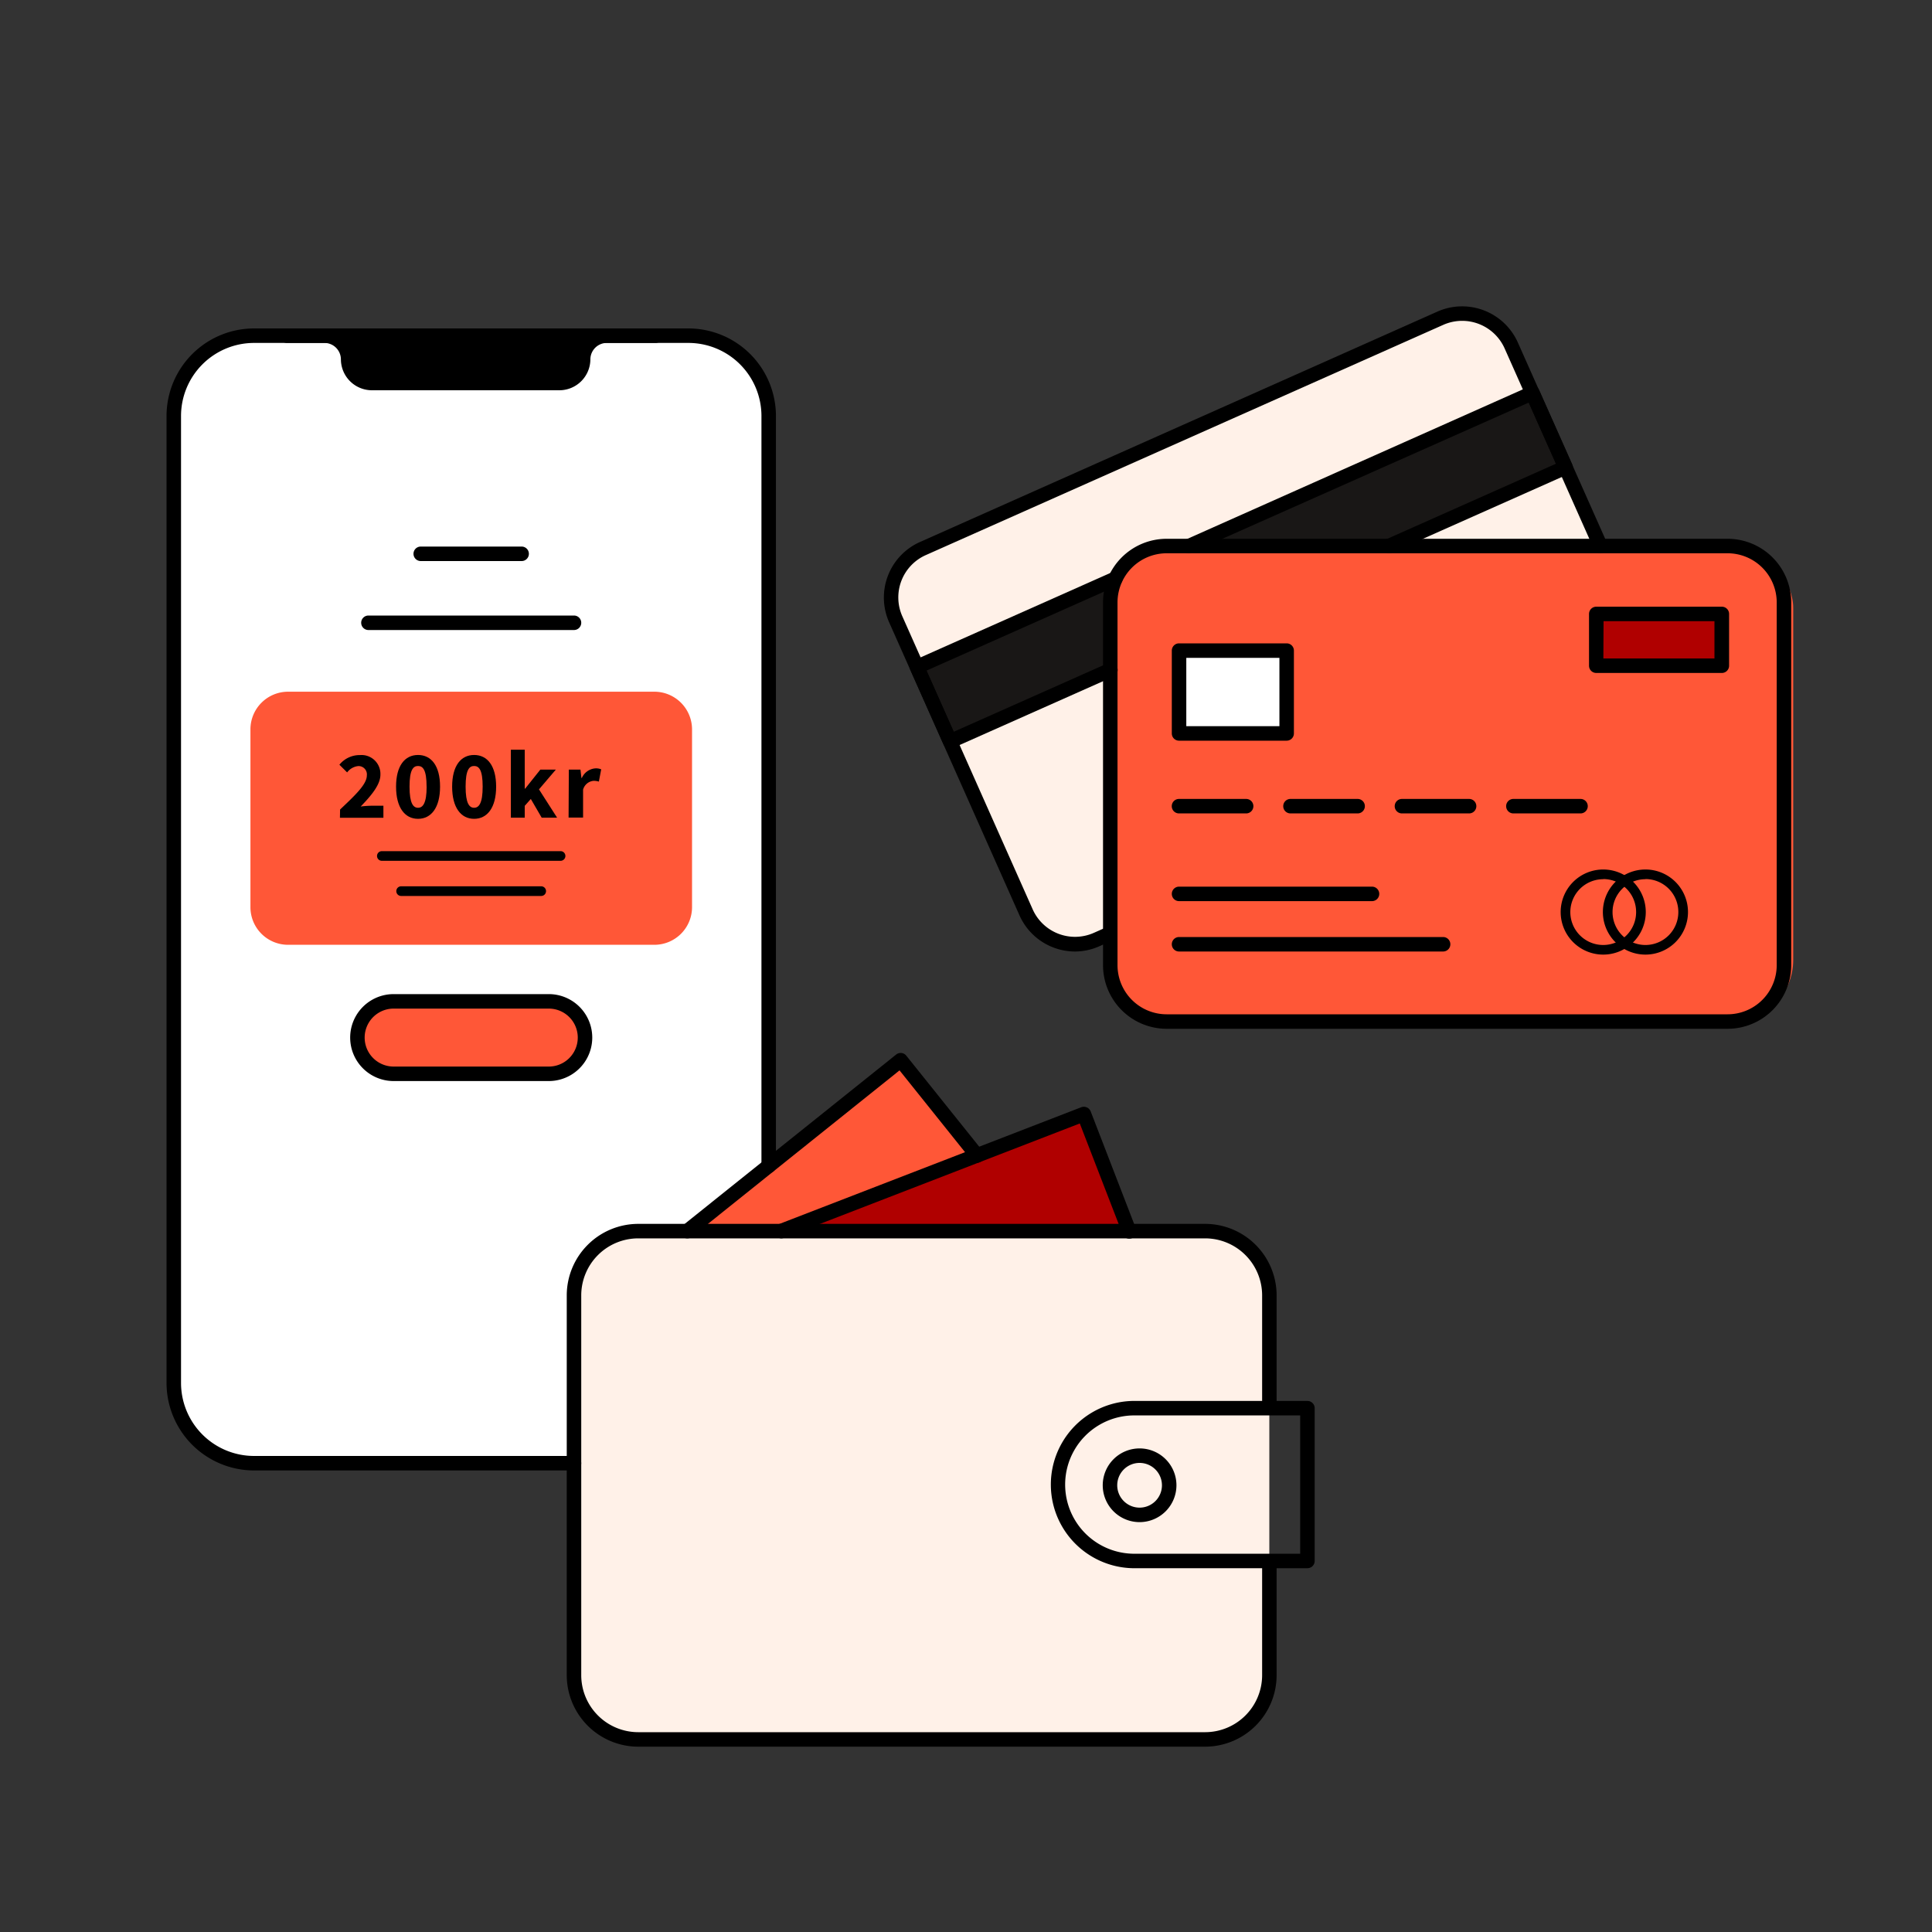 <svg xmlns="http://www.w3.org/2000/svg" viewBox="0 0 400 400"><rect x="0" y="0" width="400" height="400" fill="#333333" stroke="none"/><defs><style>.cls-1{fill:#fff;}.cls-2{fill:#ff5737;}.cls-3{fill:#191716;}.cls-4{fill:#fff1e8;}.cls-5{fill:#b00000;}.cls-6{fill:none;}</style></defs><g id="Farger"><rect class="cls-1" x="35.98" y="69.46" width="123.17" height="233.48" rx="17.64"/><rect class="cls-2" x="229.81" y="113.05" width="141.46" height="98.5" rx="12.8"/><polygon class="cls-3" points="231.26 119.22 229.81 125.85 229.81 138.78 196.71 153.51 189.85 138.11 231.26 119.22"/><polygon class="cls-3" points="247.01 113.05 289.8 113.05 324.14 96.81 316.92 80.59 247.01 113.05"/><path class="cls-4" d="M189.85,138.11l41.41-18.89s2.41-7.07,14.92-6.17L318,80.59,312.2,70.24s-3.86-8.86-15.88-3.51l-103.46,46s-11.44,2.55-6.53,17.43Z"/><path class="cls-4" d="M229.81,138.78V192.5s-10.91,7.57-18.14-4.95-15-34-15-34Z"/><polygon class="cls-4" points="289.8 113.05 330.46 113.05 324.14 96.81 289.8 113.05"/><rect class="cls-1" x="243.58" y="134.7" width="23.02" height="17.14"/><rect class="cls-5" x="330.46" y="127.11" width="26.03" height="10.72"/><rect class="cls-2" x="53.35" y="144.75" width="88.43" height="49.36" rx="6.07"/><rect class="cls-4" x="118.84" y="254.89" width="143.96" height="105.24" rx="11.81"/><polygon class="cls-2" points="143.43 254.84 186.47 219.5 202.28 239.24 163.27 255.15 143.43 254.84"/><polygon class="cls-5" points="224.37 230.7 233.48 254.84 163.27 255.15 224.37 230.7"/><rect class="cls-2" x="73.97" y="207.27" width="47.18" height="15.06" rx="7.53"/></g><g id="Layer_1" data-name="Layer 1"><rect class="cls-6" width="400" height="400"/><path d="M357.68,213H241.54a13.18,13.18,0,0,1-13.17-13.16V124.71a13.18,13.18,0,0,1,13.17-13.16H357.68a13.18,13.18,0,0,1,13.17,13.16v75.17A13.18,13.18,0,0,1,357.68,213ZM241.54,114.55a10.18,10.18,0,0,0-10.17,10.16v75.17A10.18,10.18,0,0,0,241.54,210H357.68a10.18,10.18,0,0,0,10.17-10.16V124.71a10.18,10.18,0,0,0-10.17-10.16Z"/><path d="M222.59,197a12.6,12.6,0,0,1-11.51-7.47l-27-60.7a12.59,12.59,0,0,1,6.38-16.61L297.63,64.5a12.63,12.63,0,0,1,16.61,6.38l18.49,41.56a1.5,1.5,0,0,1-2.74,1.22L311.5,72.1a9.63,9.63,0,0,0-12.65-4.86L191.67,114.93a9.59,9.59,0,0,0-4.86,12.65l27,60.7a9.6,9.6,0,0,0,12.65,4.86l2.79-1.24a1.5,1.5,0,0,1,1.22,2.74l-2.79,1.24A12.48,12.48,0,0,1,222.59,197Z"/><path d="M196.71,155a1.4,1.4,0,0,1-.54-.1,1.46,1.46,0,0,1-.83-.79l-6.86-15.4a1.51,1.51,0,0,1,.76-2l41.11-18.29a1.5,1.5,0,0,1,1.22,2.74l-39.74,17.68,5.64,12.66,31.79-14.14a1.5,1.5,0,1,1,1.22,2.74l-33.16,14.75A1.49,1.49,0,0,1,196.71,155Z"/><path d="M246.18,114.55a1.5,1.5,0,0,1-.61-2.87L316.67,80a1.49,1.49,0,0,1,2,.76l6.86,15.41a1.5,1.5,0,0,1,0,1.14,1.53,1.53,0,0,1-.79.83l-36.49,16.24a1.5,1.5,0,1,1-1.22-2.74l35.12-15.63-5.64-12.66-69.74,31A1.41,1.41,0,0,1,246.18,114.55Z"/><path d="M331.94,197.64a8.81,8.81,0,1,1,8.8-8.8A8.81,8.81,0,0,1,331.94,197.64Zm0-15.61a6.81,6.81,0,1,0,6.8,6.81A6.81,6.81,0,0,0,331.94,182Z"/><path d="M340.67,197.64a8.81,8.81,0,1,1,8.81-8.8A8.81,8.81,0,0,1,340.67,197.64Zm0-15.61a6.81,6.81,0,1,0,6.81,6.81A6.81,6.81,0,0,0,340.67,182Z"/><path d="M258,168.41h-13.9a1.5,1.5,0,0,1,0-3H258a1.5,1.5,0,0,1,0,3Z"/><path d="M281.08,168.41h-13.9a1.5,1.5,0,0,1,0-3h13.9a1.5,1.5,0,0,1,0,3Z"/><path d="M304.16,168.41h-13.9a1.5,1.5,0,0,1,0-3h13.9a1.5,1.5,0,0,1,0,3Z"/><path d="M327.23,168.41h-13.9a1.5,1.5,0,0,1,0-3h13.9a1.5,1.5,0,0,1,0,3Z"/><path d="M356.49,139.33h-26a1.5,1.5,0,0,1-1.5-1.5V127.11a1.5,1.5,0,0,1,1.5-1.5h26a1.5,1.5,0,0,1,1.5,1.5v10.72A1.5,1.5,0,0,1,356.49,139.33Zm-24.53-3h23v-7.72H332Z"/><path d="M266.39,153.35H244.11a1.5,1.5,0,0,1-1.5-1.5V134.7a1.5,1.5,0,0,1,1.5-1.5h22.28a1.5,1.5,0,0,1,1.5,1.5v17.15A1.5,1.5,0,0,1,266.39,153.35Zm-20.78-3h19.28V136.2H245.61Z"/><path d="M284.06,186.57H244.11a1.5,1.5,0,0,1,0-3h39.95a1.5,1.5,0,0,1,0,3Z"/><path d="M298.78,197H244.11a1.5,1.5,0,0,1,0-3h54.67a1.5,1.5,0,0,1,0,3Z"/><path d="M249.51,361.63H132.14a14.82,14.82,0,0,1-14.8-14.8V268.19a14.82,14.82,0,0,1,14.8-14.8H249.51a14.82,14.82,0,0,1,14.8,14.8v22.2a1.5,1.5,0,0,1-3,0v-22.2a11.81,11.81,0,0,0-11.8-11.8H132.14a11.81,11.81,0,0,0-11.8,11.8v78.64a11.81,11.81,0,0,0,11.8,11.8H249.51a11.81,11.81,0,0,0,11.8-11.8V324.62a1.5,1.5,0,0,1,3,0v22.21A14.82,14.82,0,0,1,249.51,361.63Z"/><path d="M270.69,324.68H234.47a17.32,17.32,0,0,1,0-34.63h36.22a1.5,1.5,0,0,1,1.5,1.5v31.63A1.5,1.5,0,0,1,270.69,324.68Zm-36.22-31.63a14.32,14.32,0,0,0,0,28.63h34.72V293.05Z"/><path d="M235.94,315.14a7.63,7.63,0,1,1,7.63-7.63A7.64,7.64,0,0,1,235.94,315.14Zm0-12.26a4.63,4.63,0,1,0,4.63,4.63A4.64,4.64,0,0,0,235.94,302.88Z"/><path d="M161.78,256.39a1.48,1.48,0,0,1-1.39-1,1.5,1.5,0,0,1,.85-1.94l62.58-24.19a1.52,1.52,0,0,1,2,.86l9.34,24.19a1.5,1.5,0,1,1-2.79,1.08l-8.81-22.79-61.18,23.65A1.52,1.52,0,0,1,161.78,256.39Z"/><path d="M142.29,256.39a1.5,1.5,0,0,1-.94-2.67l44.19-35.39a1.49,1.49,0,0,1,2.1.24l15.81,19.73a1.5,1.5,0,1,1-2.34,1.88l-14.87-18.57-43,34.45A1.52,1.52,0,0,1,142.29,256.39Z"/><path d="M118.84,304.44H52.6a18.14,18.14,0,0,1-18.12-18.12V86.08A18.14,18.14,0,0,1,52.6,68h89.93a18.14,18.14,0,0,1,18.12,18.12V241.39a1.5,1.5,0,0,1-3,0V86.08A15.13,15.13,0,0,0,142.53,71H52.6A15.13,15.13,0,0,0,37.48,86.08V286.32A15.13,15.13,0,0,0,52.6,301.44h66.24a1.5,1.5,0,0,1,0,3Z"/><path d="M59.41,69.46h7.76a4.92,4.92,0,0,1,4.92,4.92h0A4.92,4.92,0,0,0,77,79.3h38.8a4.92,4.92,0,0,0,4.92-4.92h0a4.92,4.92,0,0,1,4.92-4.92h10.07"/><path d="M115.81,80.8H77a6.43,6.43,0,0,1-6.42-6.42A3.42,3.42,0,0,0,67.17,71H59.41a1.5,1.5,0,0,1,0-3h7.76a6.43,6.43,0,0,1,6.42,6.42A3.42,3.42,0,0,0,77,77.8h38.8a3.42,3.42,0,0,0,3.42-3.42A6.43,6.43,0,0,1,125.64,68h10.08a1.5,1.5,0,0,1,0,3H125.64a3.42,3.42,0,0,0-3.41,3.42A6.43,6.43,0,0,1,115.81,80.8Z"/><path class="cls-2" d="M135.48,195.61H59.64a7.79,7.79,0,0,1-7.79-7.79V151a7.8,7.8,0,0,1,7.79-7.79h75.84a7.81,7.81,0,0,1,7.8,7.79v36.78A7.8,7.8,0,0,1,135.48,195.61ZM59.64,146.25A4.8,4.8,0,0,0,54.85,151v36.78a4.8,4.8,0,0,0,4.79,4.79h75.84a4.8,4.8,0,0,0,4.8-4.79V151a4.8,4.8,0,0,0-4.8-4.79Z"/><path d="M113.62,223.82H81.5a9,9,0,0,1,0-18h32.12a9,9,0,1,1,0,18Zm-32.12-15a6,6,0,0,0,0,12h32.12a6,6,0,1,0,0-12Z"/><path d="M118.84,130.44H76.28a1.5,1.5,0,0,1,0-3h42.56a1.5,1.5,0,0,1,0,3Z"/><path d="M108,116.16H87.11a1.5,1.5,0,1,1,0-3H108a1.5,1.5,0,1,1,0,3Z"/><path d="M116.06,178.22h-37a1,1,0,1,1,0-2h37a1,1,0,0,1,0,2Z"/><path d="M112.05,185.5h-29a1,1,0,1,1,0-2h29a1,1,0,1,1,0,2Z"/><path d="M70.41,167.6c3.25-3.07,5.54-5.25,5.54-7.06a1.72,1.72,0,0,0-1.81-1.93,3.3,3.3,0,0,0-2.27,1.31l-1.6-1.59a5.4,5.4,0,0,1,4.27-2,3.91,3.91,0,0,1,4.22,4.05c0,2.15-2,4.43-4.08,6.6a19.82,19.82,0,0,1,2.13-.16h2.57v2.49h-9Z"/><path d="M82,162.87c0-4.34,1.82-6.56,4.55-6.56s4.56,2.22,4.56,6.56-1.83,6.66-4.56,6.66S82,167.2,82,162.87Zm6.32,0c0-3.49-.76-4.28-1.77-4.28s-1.76.79-1.76,4.28.78,4.37,1.76,4.37S88.33,166.34,88.33,162.87Z"/><path d="M93.61,162.87c0-4.34,1.82-6.56,4.55-6.56s4.56,2.22,4.56,6.56-1.83,6.66-4.56,6.66S93.61,167.2,93.61,162.87Zm6.32,0c0-3.49-.76-4.28-1.77-4.28s-1.76.79-1.76,4.28.78,4.37,1.76,4.37S99.93,166.34,99.93,162.87Z"/><path d="M105.77,155.22h2.87v8.07h.08l3.15-3.95h3.21l-3.49,4.09,3.75,5.86h-3.19l-2.25-3.87-1.26,1.42v2.45h-2.87Z"/><path d="M117.77,159.34h2.41l.2,1.74h.08a3.33,3.33,0,0,1,2.83-2,2.85,2.85,0,0,1,1.18.2l-.48,2.54a3.71,3.71,0,0,0-1.08-.16,2.48,2.48,0,0,0-2.19,1.83v5.78h-3Z"/></g></svg>